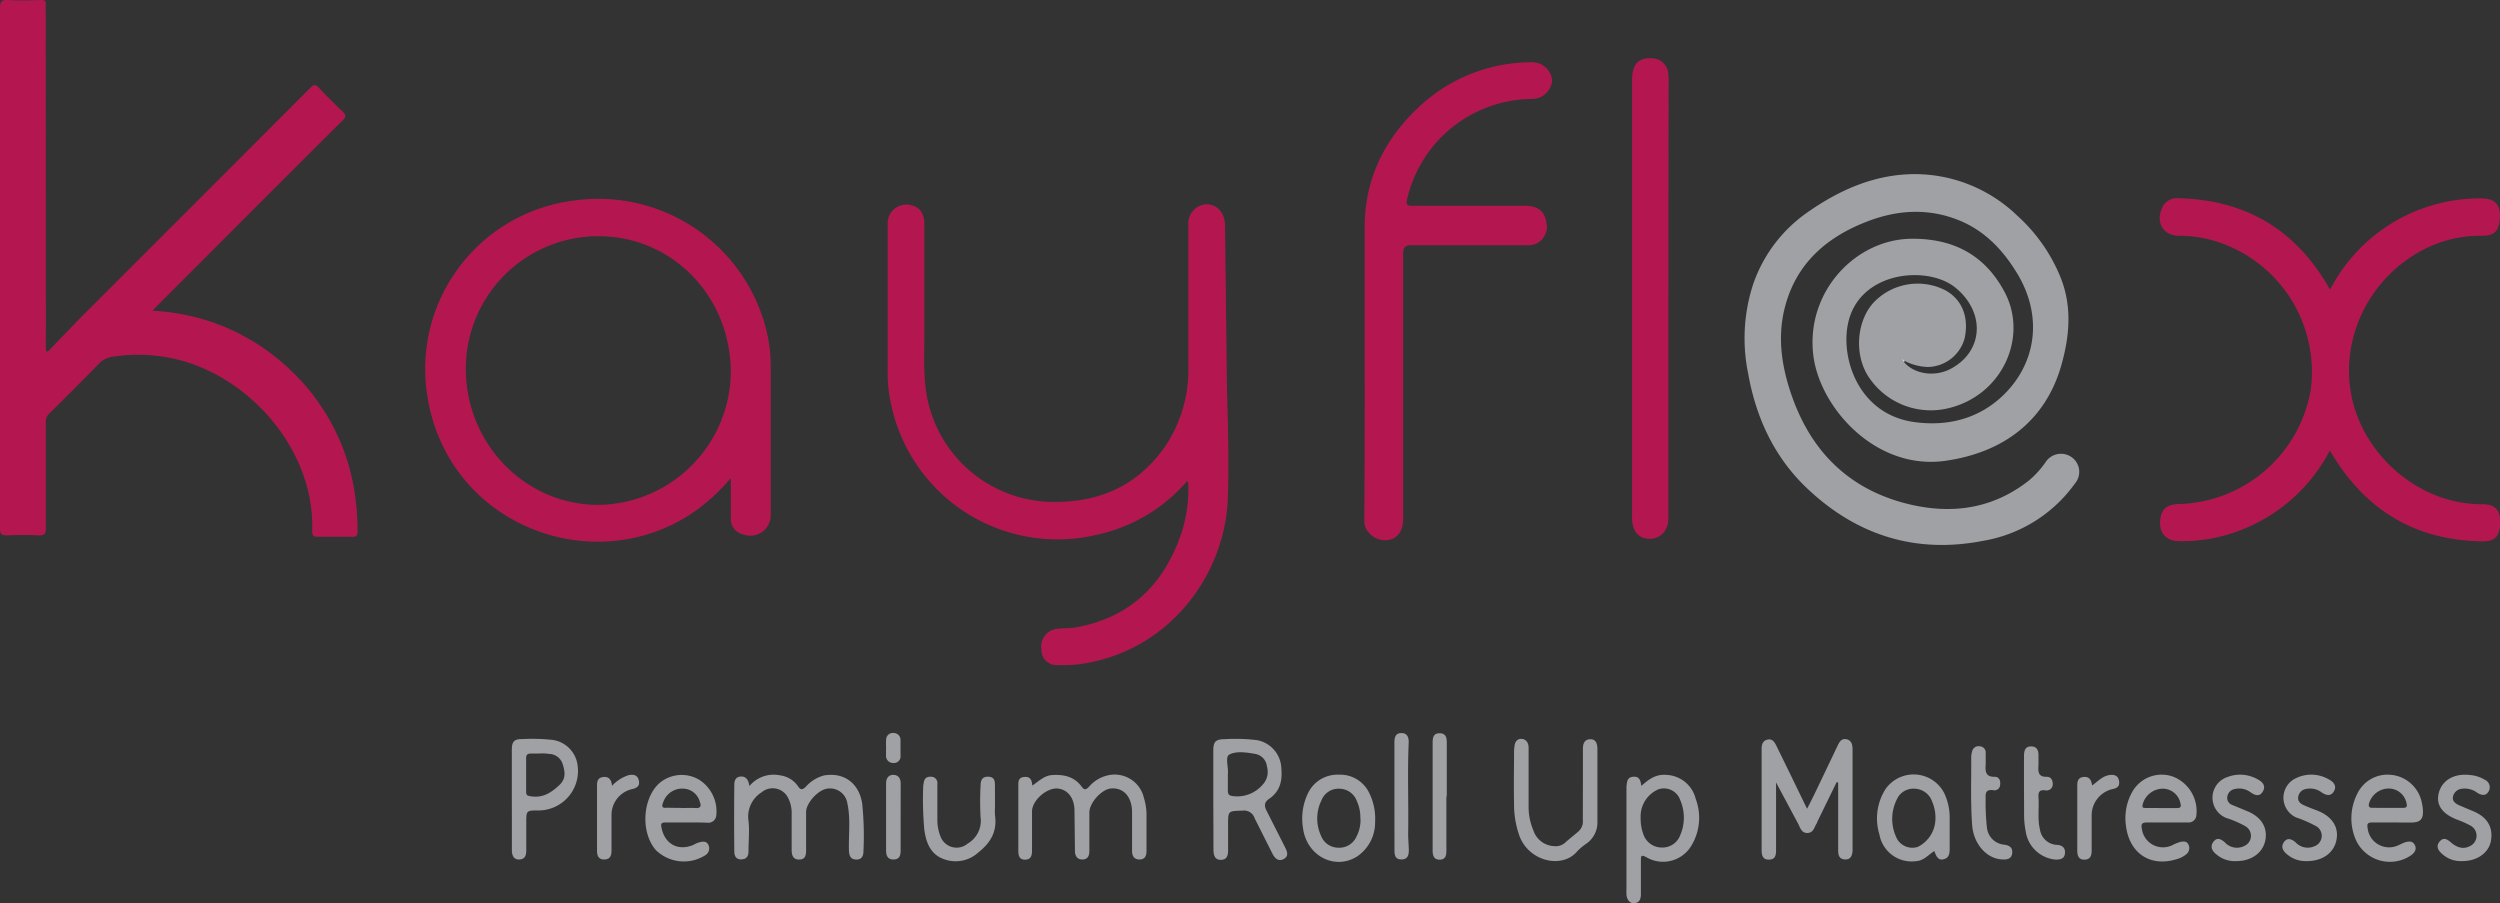 <svg xmlns="http://www.w3.org/2000/svg" viewBox="0 0 436.33 157.64"  xmlns:v="https://vecta.io/nano"><rect x="0" y="0" width="436.33" height="157.64" fill="#333333" stroke="none"/><path d="M332.29 63.16c1.78 2.17 5.45 2.69 8.23 1.18 5.69-3.08 6-9.85.77-14.13-4.88-4-17-2.91-18.79 6.46-1.19 6 1.91 15.66 11.63 17 5.85.79 11.23-.6 15.46-4.65 5.71-5.48 7.11-13.72 2.41-21.4-2.49-4.07-5.68-7.42-10.22-9.22-5.38-2.14-10.78-1.74-16 .3-7.12 2.76-12.4 7.43-14.31 15.13-1.33 5.37-.42 10.65 1.43 15.74 3.59 9.87 10.48 16.23 20.78 18.55 7.33 1.64 14.22.57 20.3-4.15a16.15 16.15 0 0 0 3.02-3.28 3.21 3.21 0 0 1 4.51-.94 3.14 3.14 0 0 1 .65 4.62 24.78 24.78 0 0 1-15.92 10c-11.88 2.35-22.23-.93-30.93-9.22-5.7-5.44-8.85-12.32-10.21-20a30.46 30.46 0 0 1 .9-15.6 25.3 25.3 0 0 1 9.9-12.79c5.53-3.8 11.56-6.38 18.4-6.37a25.81 25.81 0 0 1 17.78 7.25 29.27 29.27 0 0 1 7.54 10.74c2.06 5.1 1.59 10.27.15 15.37C357 73.47 349.63 79 339.5 80.43c-12.08 1.69-21.81-9.18-23-18.27-1.44-11.2 7.35-20.41 17.11-20.49 7.32-.06 12.85 2.83 16.29 9.36 4.1 7.78-.4 18-9.9 20.23a13 13 0 0 1-14.1-5.85c-2.31-3.89-1.78-9.57 1.2-12.71a10.63 10.63 0 0 1 12.3-2.1c3 1.57 4.29 4.69 3.49 8.45a6.79 6.79 0 0 1-6.41 5 9.39 9.39 0 0 1-4.04-1.05l-.3-.22c-.05-.08-.07-.23-.2-.06l.14.12z" fill="#a0a1a5"/><path d="M26.63 54.24a37.23 37.23 0 0 1 23.69 10A37 37 0 0 1 62 86.68a45 45 0 0 1 .41 6c0 .76-.18 1.06-1 1h-5.92c-.79 0-1-.2-1-1 .46-13.3-9.7-25.69-22-29.51a28.83 28.83 0 0 0-12.82-.91 4 4 0 0 0-2.37 1.17q-4.3 4.44-8.74 8.78a2 2 0 0 0-.56 1.6V92.2c0 1-.28 1.28-1.27 1.24-1.84-.09-3.69-.08-5.53 0-1 0-1.2-.26-1.2-1.21V67.67Q0 34.55 0 1.43C0 .35.19-.06 1.38 0 3.3.13 5.24.06 7.17 0c.59 0 .89.13.81.78a6.74 6.74 0 0 0 0 .9Q8 30.9 8 60.09v1.1l.33.2 6-6.22q19.94-19.92 39.84-39.85c.59-.59.91-.63 1.49 0 1.32 1.41 2.67 2.78 4.09 4.09.7.64.71 1 0 1.66q-10.58 10.51-21.1 21.07L27.47 53.33c-.24.24-.47.49-.84.91zM207.16 84a28.8 28.8 0 0 1-15.76 9.34 29.66 29.66 0 0 1-35.92-23 23.86 23.86 0 0 1-.55-4.84V39.15a3.26 3.26 0 0 1 4.25-3.29c1.39.35 2.15 1.48 2.15 3.24v19.15c0 3.68-.22 7.36.46 11a22.56 22.56 0 0 0 21.57 18.35c8.28.19 15.08-2.71 19.92-9.58a24 24 0 0 0 4.12-14.43v-24.3a3.36 3.36 0 0 1 3.15-3.64c1.89 0 3.24 1.53 3.26 3.67l.32 27.38c.14 6.85.43 13.71.15 20.55-.51 12.42-9.42 25.7-24.56 28.47a22.52 22.52 0 0 1-5.12.35 2.61 2.61 0 0 1-2.83-2.68 3.12 3.12 0 0 1 2.37-3.59c1.21-.21 2.49-.08 3.7-.31 9.65-1.77 15.52-7.74 18.49-16.85a25 25 0 0 0 1.07-8c-.02-.21.07-.49-.24-.64zm-79.61-.57a33 33 0 0 1-7.41 6.57c-17.65 11.06-42.21 1.1-45.57-21a29.61 29.61 0 0 1 25.66-34 30.19 30.19 0 0 1 33.66 23.21 25.7 25.7 0 0 1 .62 5.6q0 12.92 0 25.84a3.57 3.57 0 0 1-4.84 3.61 2.74 2.74 0 0 1-2.12-2.85v-6.98zm-23.15 4.69a23.4 23.4 0 0 0 23.15-23.06c0-13.31-10.16-23.82-23.1-23.84a23.13 23.13 0 0 0-23.15 23.1c-.01 13.13 10.32 23.77 23.1 23.8zm302.24-9.51a29.48 29.48 0 0 1-15.37 13.84 28.25 28.25 0 0 1-10.9 2c-2.1 0-3.37-1.21-3.37-3.17 0-2.22 1.07-3.29 3.31-3.31a24 24 0 0 0 23-20 23.88 23.88 0 0 0-18.01-26.25 22.94 22.94 0 0 0-5-.57c-2.68 0-4.06-2.22-3-4.71a2.8 2.8 0 0 1 3.07-1.83c11.29.29 19.9 5.23 25.72 14.94l.57 1a29.92 29.92 0 0 1 5.34-7.29 29.41 29.41 0 0 1 21.05-8.63c2.22 0 3.24.92 3.26 2.87 0 2.7-.78 3.68-3.25 3.65-10.15-.15-19.21 7.28-22.06 16.76-4.36 14.4 5.83 27 17.47 29.58a22.49 22.49 0 0 0 4.84.52c2.09 0 3 .95 3.05 2.92 0 2.59-.8 3.58-3.07 3.55-11.38-.14-20-5.13-26-14.77-.21-.32-.39-.65-.65-1.1zM238.18 64V40.08c-.1-8.6 3.3-15.64 9.46-21.4a28.64 28.64 0 0 1 19.7-7.81A3.49 3.49 0 0 1 270.9 14a3.52 3.52 0 0 1-3.58 3.27 22.54 22.54 0 0 0-21.72 17.44c-.26 1.08 0 1.21 1 1.21h19.68c2.12 0 3.33 1 3.6 2.87a3.21 3.21 0 0 1-3.44 4h-19.93c-1.27 0-1.62.27-1.62 1.59v46.16c0 1.82-.7 3.07-2 3.56a3.72 3.72 0 0 1-4.05-1.21 2.83 2.83 0 0 1-.72-2.11q.08-13.39.06-26.78zm53.01-11.93q0 19.16 0 38.32c0 2.5-1.74 4-4 3.57a2.67 2.67 0 0 1-2.08-1.88 5.27 5.27 0 0 1-.26-1.9V14.06c0-2.83 1.05-4 3.39-3.89a2.91 2.91 0 0 1 2.93 2.69 9.08 9.08 0 0 1 .05 1.28z" fill="#b41750"/><path d="M320.56 136.5l-3.35 6.86a2.13 2.13 0 0 1-.14.35c-.43.65-.53 1.61-1.57 1.67s-1.29-.86-1.63-1.55l-3.89-7.27v11.61c0 .91 0 1.82-1.21 1.86s-1.31-.87-1.31-1.78v-17.48c0-.8.15-1.46 1-1.68s1.24.42 1.54 1q2.52 5.13 5 10.27l.4.79 1.14-2.26q2.08-4.33 4.15-8.68c.32-.69.7-1.38 1.59-1.19s1.06 1 1.05 1.81v17.22a4.34 4.34 0 0 1 0 .51c-.08.78-.31 1.46-1.28 1.44s-1.22-.65-1.23-1.47q0-5.4 0-10.79v-1.14zm-189.77.7a5.48 5.48 0 0 1 5.38-1.87 4.46 4.46 0 0 1 3.09 1.87c.49.76.83.62 1.35.14a6.5 6.5 0 0 1 3.21-2c3.47-.59 6.1 1.33 6.66 4.9a55.3 55.3 0 0 1 .22 8.34c0 .78-.28 1.46-1.26 1.44s-1.24-.67-1.27-1.55c-.09-2.73.32-5.49-.27-8.2a3.05 3.05 0 0 0-3.39-2.64c-1.64.12-3.83 2.5-3.82 4.12v6.55c0 .88-.07 1.71-1.21 1.72s-1.32-.86-1.31-1.78v-6.17a5.77 5.77 0 0 0-.72-3 3 3 0 0 0-4.52-.79 5 5 0 0 0-2.29 5c.19 1.74 0 3.51 0 5.27 0 .86-.31 1.4-1.24 1.44s-1.23-.62-1.24-1.33q-.06-5.83 0-11.69c0-.68.2-1.39 1.13-1.44s1.37.63 1.5 1.67zm49.39-.09c1.18-.81 2.07-1.75 3.48-1.84 2-.12 3.85.27 5.1 2 .46.63.73.61 1.26.1a6.08 6.08 0 0 1 3.44-2.07 5.24 5.24 0 0 1 6.18 3.92 10.75 10.75 0 0 1 .46 2.64v6.68c0 .84-.28 1.46-1.21 1.47s-1.31-.6-1.31-1.51v-6.94c-.1-2.64-1.58-4.14-3.71-3.94-1.65.16-3.76 2.55-3.74 4.2v6.68c0 .84-.26 1.48-1.18 1.51s-1.34-.61-1.34-1.51l-.08-7.2c-.08-2.09-1.17-3.41-2.77-3.66-1.95-.29-4.64 2-4.64 4v6.81c0 .87-.19 1.59-1.22 1.59s-1.17-.75-1.17-1.61v-11.18c0-.73-.08-1.53 1-1.64s1.34.47 1.45 1.5zm31.58 2.38v-8.48c0-1.58.42-2 2-2a31.26 31.26 0 0 1 5.64.17 5.19 5.19 0 0 1 4.24 5c.2 2.18-.3 4-2.16 5.26-.91.62-.83 1.3-.36 2.18l3.19 6.31c.37.73.64 1.52-.27 2s-1.54-.12-1.94-.9l-3.12-6.2a1.94 1.94 0 0 0-2.12-1.35c-2.52.08-2.52 0-2.52 2.49v4.37c0 .89-.13 1.7-1.24 1.73s-1.31-.87-1.31-1.78l-.03-8.8zm2.54-4.36v2.82c0 .71.2.92.93 1a5.81 5.81 0 0 0 5.14-2 3.23 3.23 0 0 0 .75-3.16 2.47 2.47 0 0 0-2.05-2.21c-1.51-.25-3.23-.55-4.51.11-.76.4-.15 2.15-.25 3.28zm72.17 2.04c1.38-1.26 2.64-2.11 4.48-1.92a5.49 5.49 0 0 1 5 4.16 9.39 9.39 0 0 1-.93 8.47 5.75 5.75 0 0 1-7.63 1.76c-1-.55-1-.24-1 .63v5.78c0 .84-.24 1.5-1.11 1.58s-1.32-.62-1.41-1.46a8.86 8.86 0 0 1 0-1v-17.88c.1-.76.07-1.62 1.14-1.72s1.31.55 1.46 1.6zm-.13 5.23c0 .59 0 1.2.11 1.79a7.15 7.15 0 0 0 .35 1.36 3.39 3.39 0 0 0 3.18 2.37 3.31 3.31 0 0 0 3.25-2.1 7.74 7.74 0 0 0 0-6.24 3 3 0 0 0-3.78-1.82 5.13 5.13 0 0 0-3.11 4.64zm-10.07-5.4v-6.29c0-.95.28-1.67 1.3-1.69s1.21.86 1.23 1.63v12.68a4.51 4.51 0 0 1-1.88 3.88 9.76 9.76 0 0 0-1.67 1.4c-2.53 3-8.2 1.85-10-2.55a16.42 16.42 0 0 1-1-5.91c-.07-3 0-6 0-9a8.78 8.78 0 0 1 .09-1c.09-.74.52-1.24 1.26-1.19s1.19.68 1.19 1.53v10.15a10.53 10.53 0 0 0 .82 4.26 4 4 0 0 0 3.66 2.78 2.41 2.41 0 0 0 1.88-.6c.77-.69 1.59-1.31 2.37-2a2.31 2.31 0 0 0 .73-2zm-186.94 2.52v-8.6c0-1.52.41-1.95 1.89-1.93a32.87 32.87 0 0 1 5.25.15 5.13 5.13 0 0 1 4.34 4.44 6.9 6.9 0 0 1-6.81 7.87c-2.15 0-2.15 0-2.15 2.19v4.75c0 .87-.19 1.57-1.2 1.62s-1.31-.74-1.31-1.63v-4.5zm4.87-8h0-1.54c-.54 0-.84.17-.83.8v5.9c0 .55.23.67.75.75 2.14.36 3.64-.61 5.1-2 1.15-1.12.91-2.31.55-3.54a2.54 2.54 0 0 0-2.5-1.85c-.5-.11-1.01-.08-1.53-.08zm323.51 12.03h-3.73c-.72 0-.89.25-.76.92a3.77 3.77 0 0 0 5.48 3c.36-.14.69-.35 1.06-.46.64-.18 1.3-.28 1.69.45s0 1.32-.56 1.76a6.54 6.54 0 0 1-9.69-2.57 9.43 9.43 0 0 1 .2-8.07 5.84 5.84 0 0 1 5.87-3.35 6.05 6.05 0 0 1 5.4 4.78 9.07 9.07 0 0 1 .2 1.27c.12 1.7-.41 2.27-2.08 2.28zm-.91-2.55h2.57c.64 0 .81-.19.64-.84a3.17 3.17 0 0 0-3.12-2.54 3.62 3.62 0 0 0-3.42 2.61c-.14.57.07.78.64.76l2.69.01zm-38.67 2.55h-3.46c-.89 0-1 .36-.85 1.09a3.72 3.72 0 0 0 5.34 2.86 8.51 8.51 0 0 1 1.3-.54c.54-.12 1.18-.21 1.48.42a1.38 1.38 0 0 1-.39 1.74 4.51 4.51 0 0 1-1.71.85c-4.6 1.4-8.28-1.09-8.81-6a9.34 9.34 0 0 1 1.08-5.7 5.89 5.89 0 0 1 7.16-2.72 6.46 6.46 0 0 1 4.07 6.72 1.36 1.36 0 0 1-1.48 1.28zm-.89-2.52h2.69c.65 0 .8-.19.62-.84a3.15 3.15 0 0 0-3.11-2.54 3.67 3.67 0 0 0-3.47 2.73c-.17.64.15.64.57.64zm-257.38 2.52h-3.72c-.74 0-.83.22-.69.91.58 2.87 2.91 4.13 5.57 3a5.4 5.4 0 0 1 .81-.38c.67-.2 1.42-.41 1.81.38a1.41 1.41 0 0 1-.65 1.87 7 7 0 0 1-8.48-.92c-2.69-3-2.43-8.91.49-11.65a6 6 0 0 1 6.93-.73 6.55 6.55 0 0 1 3.08 6.34 1.39 1.39 0 0 1-1.55 1.22c-1.2-.06-2.4-.04-3.6-.04zm-1-2.52c.86 0 1.72-.05 2.57 0s1-.36.72-1.06a3.1 3.1 0 0 0-2.9-2.33 3.49 3.49 0 0 0-3.48 2.33c-.29.7-.33 1.13.65 1a67.81 67.81 0 0 0 2.46.03zm218.75 7.51c-1.05.63-1.83 1.68-3.19 1.76a5.71 5.71 0 0 1-6.4-4.66 9.5 9.5 0 0 1 1.12-8 6 6 0 0 1 10.14.69 9.93 9.93 0 0 1 1 4.2v5.65c0 .8-.12 1.58-1.08 1.79-.74.2-1.2-.23-1.59-1.43zm.18-5.41a7.13 7.13 0 0 0-.58-3.25 3.3 3.3 0 0 0-2.76-2.2 3.21 3.21 0 0 0-3.06 1.25 7.59 7.59 0 0 0-.25 7.56 3.08 3.08 0 0 0 3.57 1.32 5.53 5.53 0 0 0 3.08-4.68zm-97.79.29a7.17 7.17 0 0 1-3.14 6.06c-3.95 2.48-8.85-.15-9.45-5a10.12 10.12 0 0 1 .86-6 5.68 5.68 0 0 1 5.39-3.27 5.6 5.6 0 0 1 5.31 3.18 10 10 0 0 1 1.03 5.03zm-2.58-.56a6.67 6.67 0 0 0-.59-3 3.26 3.26 0 0 0-3-2.2 3.18 3.18 0 0 0-3.18 2 7.17 7.17 0 0 0-.09 6.2 3.23 3.23 0 0 0 3 2.09 3.27 3.27 0 0 0 3.14-1.84 6.27 6.27 0 0 0 .75-3.25zm-63.76-2.07a11.31 11.31 0 0 0 0 1.54c.38 2.74-.69 4.67-2.85 6.4a5.89 5.89 0 0 1-6.2 1.17c-2.25-.86-3-2.9-3.29-5.13a59.39 59.39 0 0 1-.2-7.31 5.41 5.41 0 0 1 .11-.89c.11-.8.62-1.07 1.37-1a1.08 1.08 0 0 1 1 1.22v6.17a7.83 7.83 0 0 0 .59 3.14 3 3 0 0 0 4.71 1.13 4.62 4.62 0 0 0 2.24-4.63 51.16 51.16 0 0 1 0-5.4c0-.9.19-1.67 1.32-1.64s1.2.76 1.19 1.62l.01 3.61zm216.61 9.5a4.91 4.91 0 0 1-3.45-1.18c-.73-.59-1.16-1.34-.49-2.21s1.38-.39 2 .14a2.84 2.84 0 0 0 3.41.59 1.93 1.93 0 0 0 .23-3.38 16.75 16.75 0 0 0-3.39-1.48 3.8 3.8 0 0 1 .17-7.15 6.19 6.19 0 0 1 5.2.35c.82.41 1.6 1.11 1 2.15s-1.44.67-2.21.12a3.31 3.31 0 0 0-2.69-.53 1.57 1.57 0 0 0-1.3 1.26 1.3 1.3 0 0 0 .88 1.53l2.6 1.08c2.45 1 3.58 2.87 3.14 5.09s-2.49 3.64-5.1 3.62zm12.28 0a5 5 0 0 1-3.44-1.23c-.69-.57-1.07-1.3-.46-2.12s1.36-.47 2 .07a2.88 2.88 0 0 0 3.29.69 1.94 1.94 0 0 0 .33-3.49 22.48 22.48 0 0 0-3.52-1.54 3.77 3.77 0 0 1 0-6.87 6.11 6.11 0 0 1 5.67.21c.78.4 1.49 1.09.94 2.07s-1.42.74-2.2.19a3.32 3.32 0 0 0-2.55-.59 1.63 1.63 0 0 0-1.49 1.37c-.14.79.35 1.21 1 1.49.81.38 1.66.67 2.49 1 2.51 1.05 3.66 2.93 3.15 5.19s-2.57 3.59-5.21 3.56zm27.15 0a4.82 4.82 0 0 1-3.55-1.33c-.71-.62-1-1.37-.32-2.13s1.32-.33 1.9.17c1 .86 2.12 1.34 3.4.65a2 2 0 0 0 0-3.58 15.89 15.89 0 0 0-2.24-1c-2.63-1-3.75-2.57-3.26-4.61.55-2.27 2.67-3.51 5.4-3.2a5.9 5.9 0 0 1 2.66.84 1.43 1.43 0 0 1 .67 2c-.48.88-1.28.72-2 .26a3.64 3.64 0 0 0-2.66-.7 1.76 1.76 0 0 0-1.57 1.33c-.18.82.41 1.25 1.06 1.55l2.24.95c2.59 1 3.74 2.78 3.32 5.23-.35 2.11-2.4 3.59-5.05 3.57zm-76.45-12.77v-5.39c0-.93.09-1.85 1.23-1.86s1.34.85 1.3 1.81v1.41c-.07 1.1-.14 2.14 1.49 2.09.71 0 1 .61 1 1.26a1.07 1.07 0 0 1-1.29 1.1c-1-.13-1.27.27-1.2 1.22.14 1.87-.2 3.76.26 5.62a3.13 3.13 0 0 0 3 2.68c.94.06 1.45.56 1.36 1.49s-.8 1.09-1.6 1.08a5.78 5.78 0 0 1-5.26-5 14.33 14.33 0 0 1-.27-2.93l-.02-4.58zM349.52 150c-2.71-.06-5-2.62-5.3-5.81-.32-4-.15-8-.18-12.05a3.8 3.8 0 0 1 .16-1 1.14 1.14 0 0 1 1.37-.88 1.07 1.07 0 0 1 1 1.15v1.92c-.08 1.21-.12 2.29 1.62 2.25.7 0 1 .67.9 1.33a1 1 0 0 1-1.24 1c-1.16-.15-1.35.41-1.29 1.4a39.71 39.71 0 0 0 .22 5.11 3.32 3.32 0 0 0 3 3c.87.12 1.5.45 1.42 1.44s-.83 1.2-1.68 1.14zm-106.15-11.12v-9.26c0-.92.17-1.69 1.26-1.68s1.27.94 1.23 1.75c-.23 5.27 0 10.54-.09 15.81 0 .9.08 1.8.11 2.7s-.1 1.8-1.28 1.8-1.22-.87-1.22-1.73zm9.07.12q0 4.69 0 9.38c0 .83-.08 1.63-1.14 1.66s-1.26-.73-1.26-1.65q0-9.39 0-18.76c0-1 .19-1.68 1.27-1.65s1.2.82 1.2 1.65V139zm-145.63-1.84a6.76 6.76 0 0 1 2.9-1.87c.9-.19 1.59 0 1.79.94s-.3 1.29-1.16 1.49a4.61 4.61 0 0 0-3.61 4.56v6.17c0 .89-.25 1.54-1.25 1.56s-1.28-.65-1.28-1.53q0-5.52 0-11c0-.78-.08-1.64.94-1.84s1.6.36 1.67 1.52zm258.33-.07c1-.71 1.76-1.59 2.93-1.8.92-.16 1.61.06 1.77 1s-.31 1.28-1.22 1.45a4.7 4.7 0 0 0-3.56 4.46v6.29c0 .9-.27 1.54-1.27 1.55s-1.24-.73-1.24-1.57q0-5.58 0-11.17c0-.73 0-1.53 1-1.68s1.45.38 1.59 1.47zm-207.95 5.46v5.91c0 .88-.24 1.55-1.26 1.55s-1.28-.72-1.28-1.56v-11.7c0-.84.35-1.49 1.22-1.51s1.34.59 1.33 1.52l-.01 5.79zm-2.53-11.97a13 13 0 0 1 0-1.53 1.17 1.17 0 0 1 1.31-1.12 1.2 1.2 0 0 1 1.2 1.25v2.69a1.16 1.16 0 0 1-1.25 1.3 1.24 1.24 0 0 1-1.28-1.31v-1.28z" fill="#a0a1a5"/><g fill="#fff"><path d="M332.14,62.79l.3.22-.15.15-.21-.31Z"/><path d="M332.08,62.85l-.14-.12c.13-.17.15,0,.2.06Z"/></g></svg>
